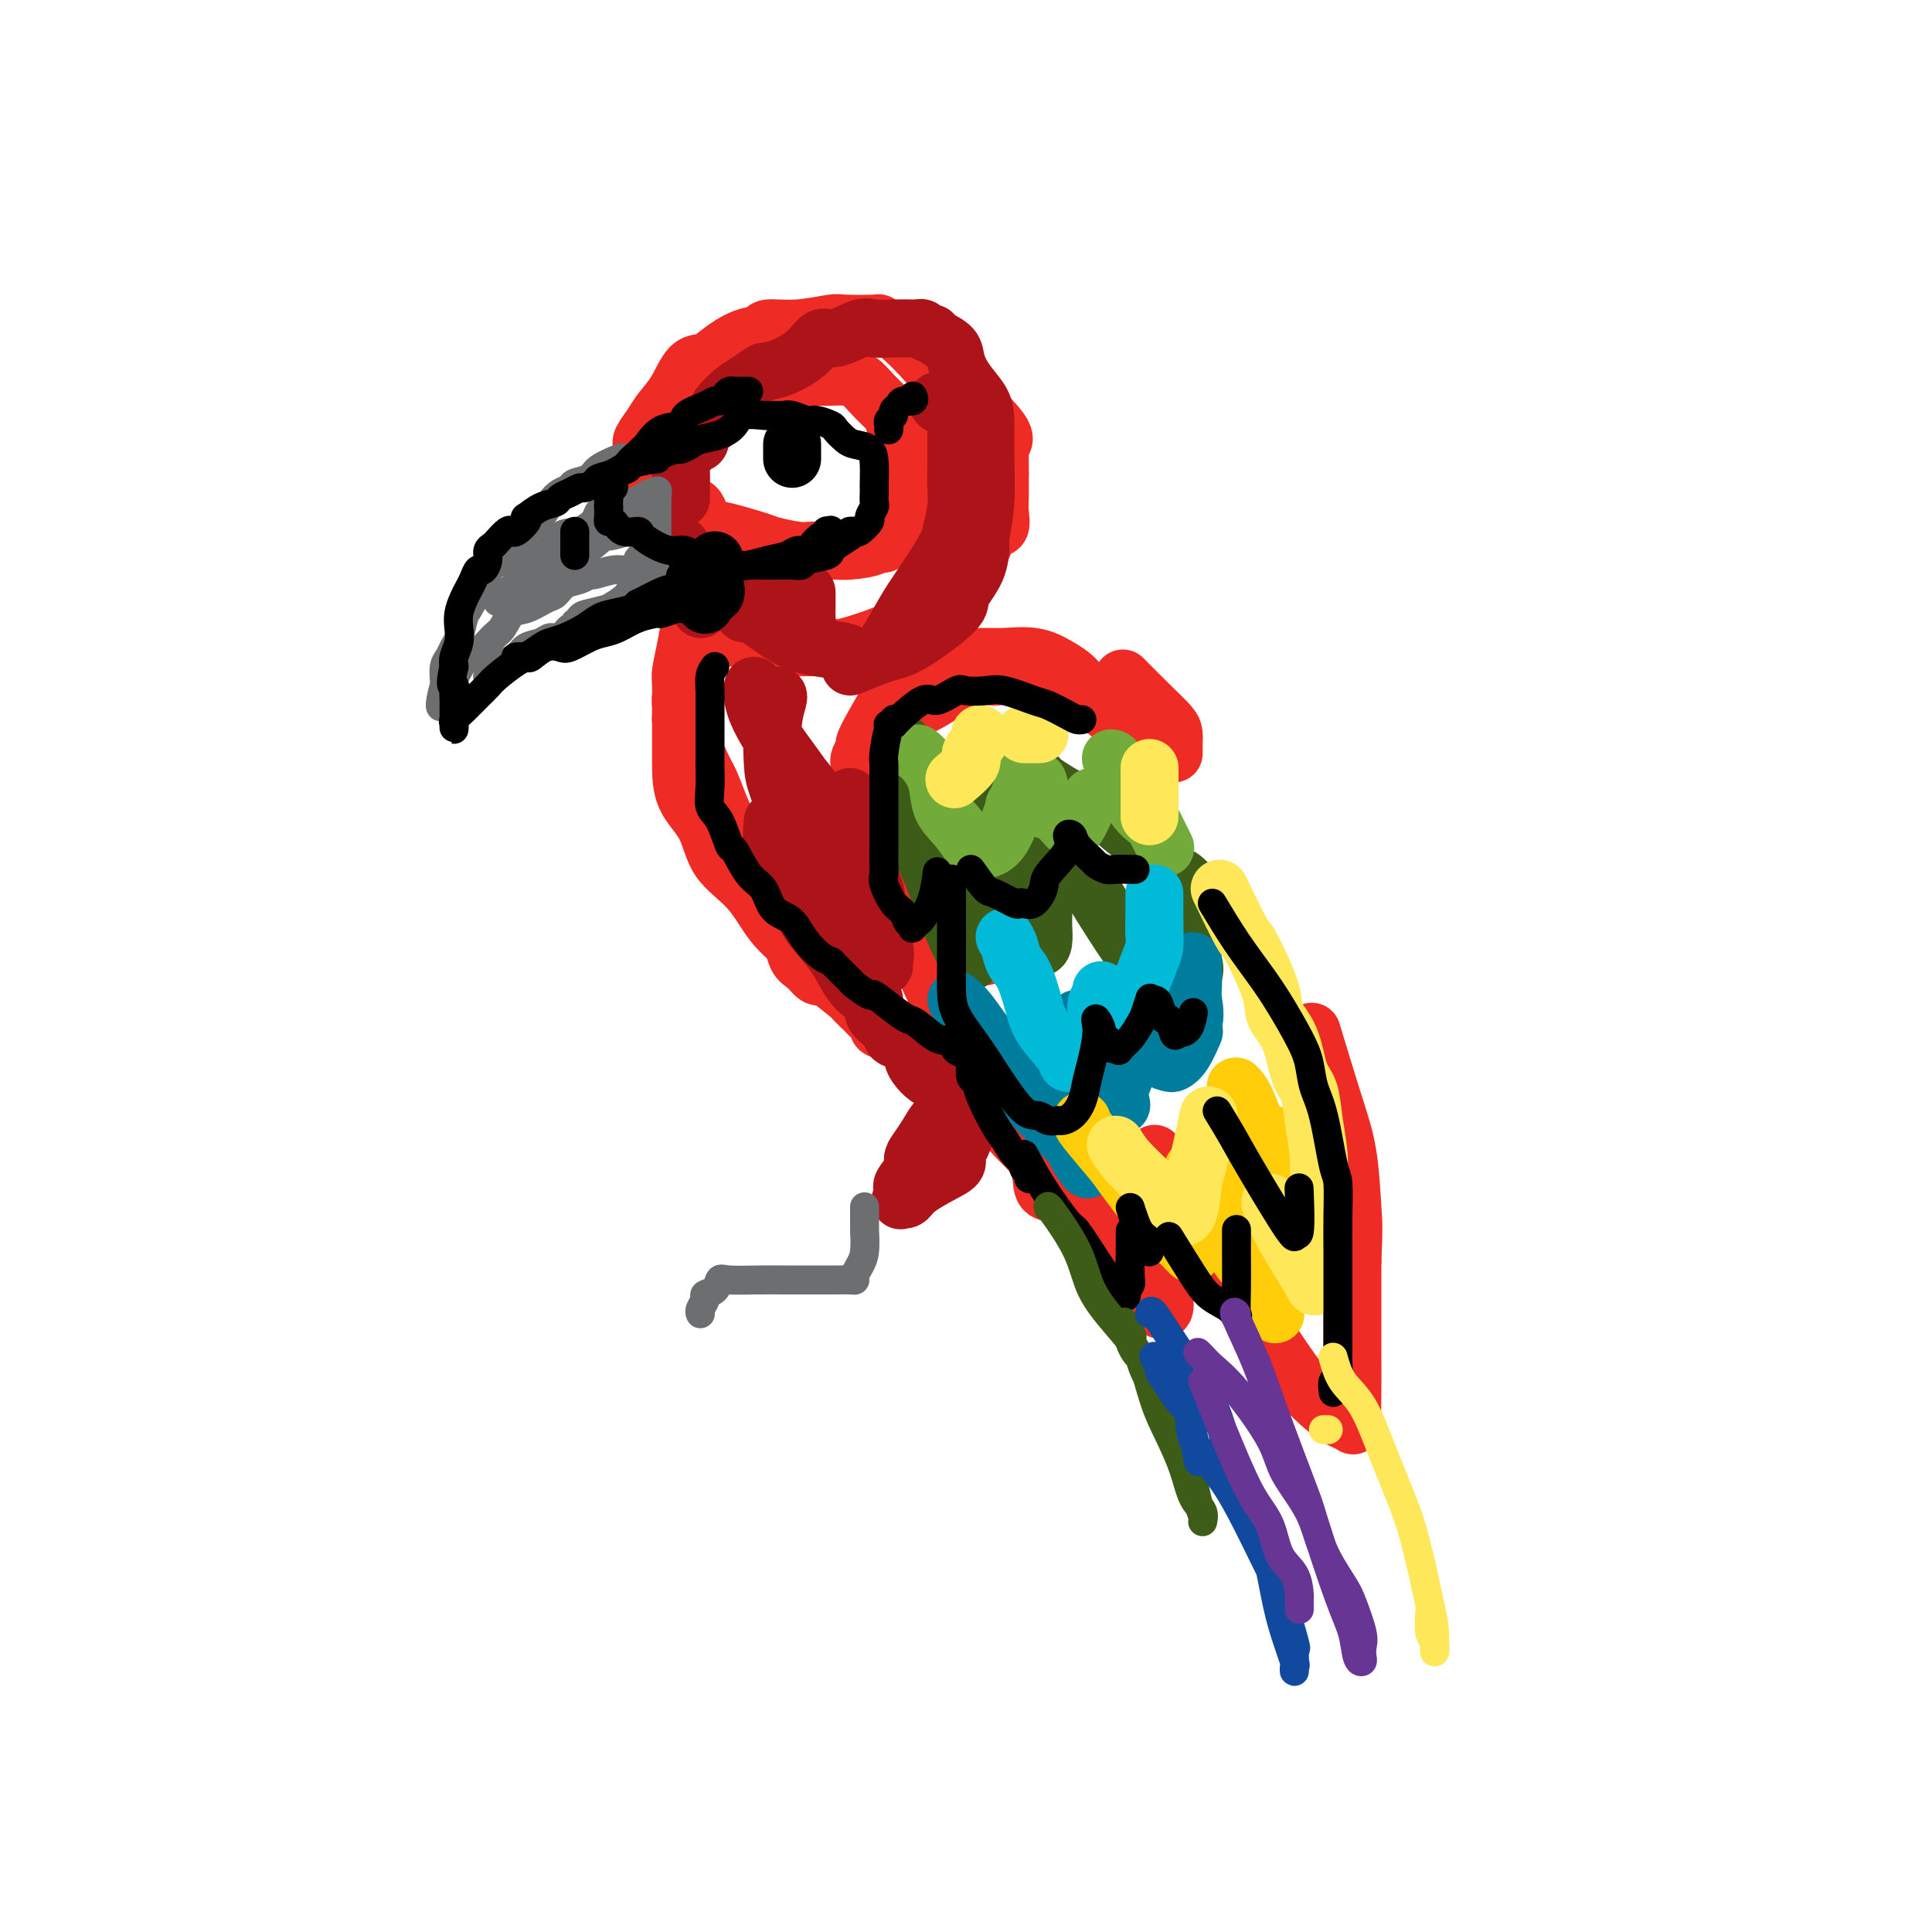 <svg viewBox='0 0 400 400' version='1.1' xmlns='http://www.w3.org/2000/svg' xmlns:xlink='http://www.w3.org/1999/xlink'><g fill='none' stroke='rgb(238,43,36)' stroke-width='12' stroke-linecap='round' stroke-linejoin='round'><path d='M133,92c0.050,0.041 0.099,0.081 0,0c-0.099,-0.081 -0.347,-0.285 0,-1c0.347,-0.715 1.290,-1.942 2,-3c0.710,-1.058 1.189,-1.949 2,-3c0.811,-1.051 1.955,-2.264 3,-4c1.045,-1.736 1.990,-3.995 3,-5c1.010,-1.005 2.084,-0.757 3,-1c0.916,-0.243 1.673,-0.978 3,-2c1.327,-1.022 3.224,-2.330 5,-3c1.776,-0.670 3.430,-0.701 4,-1c0.570,-0.299 0.056,-0.864 1,-1c0.944,-0.136 3.348,0.159 6,0c2.652,-0.159 5.553,-0.772 7,-1c1.447,-0.228 1.439,-0.071 3,0c1.561,0.071 4.691,0.057 6,0c1.309,-0.057 0.797,-0.157 1,0c0.203,0.157 1.122,0.571 2,1c0.878,0.429 1.715,0.875 3,2c1.285,1.125 3.016,2.931 4,4c0.984,1.069 1.220,1.401 2,2c0.780,0.599 2.104,1.465 5,4c2.896,2.535 7.364,6.739 9,9c1.636,2.261 0.438,2.580 0,3c-0.438,0.420 -0.117,0.941 0,1c0.117,0.059 0.031,-0.345 0,0c-0.031,0.345 -0.008,1.439 0,2c0.008,0.561 0.002,0.589 0,1c-0.002,0.411 -0.001,1.206 0,2'/><path d='M207,98c0.001,2.095 0.002,2.831 0,3c-0.002,0.169 -0.007,-0.231 0,0c0.007,0.231 0.025,1.092 0,2c-0.025,0.908 -0.094,1.863 0,3c0.094,1.137 0.352,2.456 0,3c-0.352,0.544 -1.313,0.313 -2,1c-0.687,0.687 -1.099,2.291 -2,4c-0.901,1.709 -2.290,3.521 -3,4c-0.710,0.479 -0.740,-0.376 -1,0c-0.260,0.376 -0.749,1.982 -1,3c-0.251,1.018 -0.263,1.448 -1,2c-0.737,0.552 -2.198,1.225 -3,2c-0.802,0.775 -0.943,1.650 -1,2c-0.057,0.350 -0.028,0.175 0,0'/><path d='M149,129c-0.309,0.190 -0.618,0.380 0,1c0.618,0.620 2.164,1.669 3,2c0.836,0.331 0.963,-0.055 2,0c1.037,0.055 2.982,0.550 4,1c1.018,0.450 1.107,0.856 2,1c0.893,0.144 2.589,0.027 4,0c1.411,-0.027 2.535,0.037 4,0c1.465,-0.037 3.269,-0.173 4,0c0.731,0.173 0.389,0.657 3,0c2.611,-0.657 8.175,-2.456 11,-4c2.825,-1.544 2.911,-2.834 4,-4c1.089,-1.166 3.182,-2.207 4,-3c0.818,-0.793 0.363,-1.337 1,-2c0.637,-0.663 2.367,-1.446 3,-2c0.633,-0.554 0.171,-0.880 0,-1c-0.171,-0.120 -0.049,-0.034 0,0c0.049,0.034 0.024,0.017 0,0'/><path d='M145,126c-0.332,0.310 -0.663,0.620 -1,1c-0.337,0.380 -0.679,0.830 -1,2c-0.321,1.170 -0.622,3.059 -1,5c-0.378,1.941 -0.833,3.934 -1,5c-0.167,1.066 -0.044,1.204 0,3c0.044,1.796 0.011,5.251 0,7c-0.011,1.749 -0.000,1.793 0,3c0.000,1.207 -0.009,3.576 0,6c0.009,2.424 0.038,4.903 1,7c0.962,2.097 2.857,3.812 4,6c1.143,2.188 1.535,4.850 3,7c1.465,2.150 4.002,3.789 6,6c1.998,2.211 3.458,4.995 5,7c1.542,2.005 3.166,3.230 5,5c1.834,1.770 3.877,4.086 6,6c2.123,1.914 4.327,3.428 6,5c1.673,1.572 2.817,3.202 4,4c1.183,0.798 2.407,0.765 3,1c0.593,0.235 0.556,0.738 0,1c-0.556,0.262 -1.632,0.283 -2,0c-0.368,-0.283 -0.029,-0.869 -1,-2c-0.971,-1.131 -3.252,-2.807 -5,-5c-1.748,-2.193 -2.963,-4.903 -4,-6c-1.037,-1.097 -1.897,-0.583 -3,-2c-1.103,-1.417 -2.451,-4.766 -4,-7c-1.549,-2.234 -3.300,-3.353 -5,-5c-1.700,-1.647 -3.350,-3.824 -5,-6'/><path d='M155,180c-4.435,-5.419 -1.023,-2.967 -1,-4c0.023,-1.033 -3.341,-5.553 -5,-8c-1.659,-2.447 -1.611,-2.823 -2,-4c-0.389,-1.177 -1.215,-3.155 -2,-5c-0.785,-1.845 -1.531,-3.556 -2,-5c-0.469,-1.444 -0.662,-2.622 -1,-4c-0.338,-1.378 -0.821,-2.956 -1,-4c-0.179,-1.044 -0.052,-1.552 0,-1c0.052,0.552 0.030,2.166 0,3c-0.030,0.834 -0.069,0.889 0,1c0.069,0.111 0.247,0.277 1,2c0.753,1.723 2.083,5.002 3,7c0.917,1.998 1.422,2.717 2,4c0.578,1.283 1.230,3.132 2,5c0.770,1.868 1.659,3.754 3,6c1.341,2.246 3.136,4.852 4,7c0.864,2.148 0.798,3.837 2,6c1.202,2.163 3.671,4.800 5,7c1.329,2.200 1.519,3.962 2,5c0.481,1.038 1.253,1.350 2,2c0.747,0.650 1.470,1.636 2,2c0.530,0.364 0.866,0.104 1,0c0.134,-0.104 0.067,-0.052 0,0'/><path d='M178,159c0.032,-0.367 0.065,-0.733 0,-1c-0.065,-0.267 -0.227,-0.433 0,-1c0.227,-0.567 0.843,-1.534 1,-2c0.157,-0.466 -0.144,-0.432 0,-1c0.144,-0.568 0.732,-1.737 2,-4c1.268,-2.263 3.217,-5.619 4,-7c0.783,-1.381 0.400,-0.787 1,-1c0.600,-0.213 2.184,-1.234 3,-2c0.816,-0.766 0.866,-1.277 2,-2c1.134,-0.723 3.352,-1.659 5,-2c1.648,-0.341 2.726,-0.086 4,0c1.274,0.086 2.743,0.003 4,0c1.257,-0.003 2.303,0.076 4,0c1.697,-0.076 4.045,-0.305 6,0c1.955,0.305 3.516,1.143 5,2c1.484,0.857 2.891,1.732 4,3c1.109,1.268 1.919,2.930 3,4c1.081,1.070 2.434,1.548 4,3c1.566,1.452 3.346,3.879 4,5c0.654,1.121 0.184,0.936 0,1c-0.184,0.064 -0.081,0.375 0,0c0.081,-0.375 0.141,-1.438 0,-2c-0.141,-0.562 -0.481,-0.625 -1,-1c-0.519,-0.375 -1.217,-1.063 -2,-2c-0.783,-0.937 -1.652,-2.125 -3,-3c-1.348,-0.875 -3.174,-1.438 -5,-2'/><path d='M223,144c-2.544,-1.724 -3.403,-1.535 -5,-2c-1.597,-0.465 -3.931,-1.584 -6,-2c-2.069,-0.416 -3.873,-0.130 -5,0c-1.127,0.130 -1.578,0.104 -2,0c-0.422,-0.104 -0.815,-0.285 -2,0c-1.185,0.285 -3.161,1.035 -5,2c-1.839,0.965 -3.540,2.143 -5,3c-1.460,0.857 -2.678,1.391 -4,2c-1.322,0.609 -2.746,1.292 -4,2c-1.254,0.708 -2.336,1.443 -3,2c-0.664,0.557 -0.910,0.938 -1,1c-0.090,0.062 -0.024,-0.194 0,0c0.024,0.194 0.006,0.836 0,1c-0.006,0.164 -0.002,-0.152 0,0c0.002,0.152 0.000,0.772 0,1c-0.000,0.228 -0.000,0.065 0,0c0.000,-0.065 0.000,-0.033 0,0'/><path d='M181,154c0.000,0.102 0.001,0.205 0,1c-0.001,0.795 -0.002,2.283 0,3c0.002,0.717 0.007,0.664 0,1c-0.007,0.336 -0.027,1.061 0,2c0.027,0.939 0.100,2.091 0,3c-0.100,0.909 -0.374,1.576 0,3c0.374,1.424 1.394,3.606 2,5c0.606,1.394 0.796,2.002 2,4c1.204,1.998 3.422,5.387 5,8c1.578,2.613 2.518,4.452 4,6c1.482,1.548 3.508,2.807 5,4c1.492,1.193 2.452,2.320 3,3c0.548,0.680 0.686,0.914 1,1c0.314,0.086 0.804,0.025 1,0c0.196,-0.025 0.098,-0.012 0,0'/><path d='M190,193c0.191,1.948 0.382,3.897 1,6c0.618,2.103 1.661,4.361 3,7c1.339,2.639 2.972,5.660 4,8c1.028,2.340 1.450,4.000 3,7c1.550,3.000 4.227,7.339 6,10c1.773,2.661 2.643,3.643 4,5c1.357,1.357 3.203,3.088 4,5c0.797,1.912 0.546,4.004 1,5c0.454,0.996 1.613,0.897 2,1c0.387,0.103 0.001,0.409 0,0c-0.001,-0.409 0.384,-1.533 0,-3c-0.384,-1.467 -1.538,-3.276 -2,-4c-0.462,-0.724 -0.231,-0.362 0,0'/><path d='M207,222c0.312,0.597 0.624,1.194 1,2c0.376,0.806 0.817,1.820 2,4c1.183,2.180 3.107,5.527 5,9c1.893,3.473 3.756,7.074 6,10c2.244,2.926 4.868,5.179 7,8c2.132,2.821 3.773,6.211 6,9c2.227,2.789 5.042,4.976 6,6c0.958,1.024 0.060,0.885 0,1c-0.060,0.115 0.717,0.485 1,0c0.283,-0.485 0.073,-1.823 0,-3c-0.073,-1.177 -0.010,-2.193 0,-3c0.010,-0.807 -0.032,-1.406 0,-3c0.032,-1.594 0.140,-4.184 0,-7c-0.140,-2.816 -0.528,-5.859 -1,-9c-0.472,-3.141 -1.027,-6.379 -1,-7c0.027,-0.621 0.637,1.375 1,3c0.363,1.625 0.478,2.880 3,7c2.522,4.120 7.452,11.107 11,16c3.548,4.893 5.715,7.693 8,11c2.285,3.307 4.689,7.122 7,10c2.311,2.878 4.528,4.819 6,6c1.472,1.181 2.198,1.601 3,2c0.802,0.399 1.679,0.778 2,1c0.321,0.222 0.086,0.286 0,-1c-0.086,-1.286 -0.023,-3.923 0,-6c0.023,-2.077 0.007,-3.593 0,-8c-0.007,-4.407 -0.003,-11.703 0,-19'/><path d='M280,261c0.338,-7.052 0.185,-8.182 0,-11c-0.185,-2.818 -0.400,-7.322 -1,-11c-0.600,-3.678 -1.585,-6.529 -3,-11c-1.415,-4.471 -3.262,-10.563 -4,-13c-0.738,-2.437 -0.369,-1.218 0,0'/><path d='M243,156c0.002,-0.360 0.005,-0.719 0,-1c-0.005,-0.281 -0.016,-0.482 0,-1c0.016,-0.518 0.060,-1.351 0,-2c-0.060,-0.649 -0.222,-1.112 -1,-2c-0.778,-0.888 -2.171,-2.201 -4,-4c-1.829,-1.799 -4.094,-4.086 -5,-5c-0.906,-0.914 -0.453,-0.457 0,0'/><path d='M141,88c-0.446,-0.087 -0.893,-0.174 -1,0c-0.107,0.174 0.125,0.609 0,1c-0.125,0.391 -0.606,0.737 -1,1c-0.394,0.263 -0.701,0.444 -1,1c-0.299,0.556 -0.591,1.486 -1,2c-0.409,0.514 -0.937,0.613 -1,1c-0.063,0.387 0.337,1.063 0,2c-0.337,0.937 -1.411,2.136 -2,3c-0.589,0.864 -0.694,1.395 -1,2c-0.306,0.605 -0.814,1.286 -1,2c-0.186,0.714 -0.050,1.461 0,2c0.050,0.539 0.014,0.868 0,1c-0.014,0.132 -0.007,0.066 0,0'/><path d='M137,90c0.333,-0.332 0.666,-0.664 1,-1c0.334,-0.336 0.669,-0.678 1,-1c0.331,-0.322 0.657,-0.626 1,-1c0.343,-0.374 0.704,-0.817 1,-1c0.296,-0.183 0.526,-0.105 2,-1c1.474,-0.895 4.191,-2.762 6,-4c1.809,-1.238 2.711,-1.849 4,-2c1.289,-0.151 2.964,0.156 4,0c1.036,-0.156 1.434,-0.774 2,-1c0.566,-0.226 1.299,-0.060 2,0c0.701,0.060 1.370,0.016 2,0c0.630,-0.016 1.222,-0.002 2,0c0.778,0.002 1.743,-0.006 3,0c1.257,0.006 2.808,0.027 4,0c1.192,-0.027 2.027,-0.102 3,0c0.973,0.102 2.085,0.381 3,1c0.915,0.619 1.632,1.580 3,3c1.368,1.420 3.386,3.301 4,4c0.614,0.699 -0.175,0.216 0,1c0.175,0.784 1.315,2.837 2,4c0.685,1.163 0.916,1.438 1,2c0.084,0.562 0.022,1.410 0,2c-0.022,0.590 -0.005,0.920 0,2c0.005,1.080 -0.002,2.909 0,4c0.002,1.091 0.012,1.445 0,2c-0.012,0.555 -0.045,1.311 0,2c0.045,0.689 0.167,1.312 0,2c-0.167,0.688 -0.622,1.442 -1,2c-0.378,0.558 -0.679,0.919 -1,1c-0.321,0.081 -0.663,-0.120 -1,0c-0.337,0.120 -0.668,0.560 -1,1'/><path d='M184,111c-1.081,2.657 -1.783,1.301 -2,1c-0.217,-0.301 0.052,0.455 -1,1c-1.052,0.545 -3.423,0.879 -5,1c-1.577,0.121 -2.359,0.029 -3,0c-0.641,-0.029 -1.139,0.005 -2,0c-0.861,-0.005 -2.083,-0.047 -3,0c-0.917,0.047 -1.527,0.184 -3,0c-1.473,-0.184 -3.809,-0.690 -5,-1c-1.191,-0.310 -1.236,-0.426 -3,-1c-1.764,-0.574 -5.247,-1.607 -7,-2c-1.753,-0.393 -1.775,-0.145 -2,0c-0.225,0.145 -0.651,0.189 -1,0c-0.349,-0.189 -0.619,-0.611 -1,-1c-0.381,-0.389 -0.873,-0.745 -1,-1c-0.127,-0.255 0.110,-0.409 0,-1c-0.110,-0.591 -0.568,-1.621 -1,-2c-0.432,-0.379 -0.838,-0.108 -1,0c-0.162,0.108 -0.081,0.054 0,0'/><path d='M141,103c0.119,0.300 0.238,0.599 0,1c-0.238,0.401 -0.835,0.903 -1,1c-0.165,0.097 0.100,-0.211 0,0c-0.100,0.211 -0.565,0.941 -1,2c-0.435,1.059 -0.838,2.445 -1,3c-0.162,0.555 -0.081,0.277 0,0'/></g>
<g fill='none' stroke='rgb(173,20,25)' stroke-width='12' stroke-linecap='round' stroke-linejoin='round'><path d='M154,127c0.725,0.024 1.450,0.049 3,1c1.550,0.951 3.925,2.829 6,4c2.075,1.171 3.852,1.634 6,2c2.148,0.366 4.669,0.635 6,1c1.331,0.365 1.472,0.826 2,1c0.528,0.174 1.443,0.060 2,0c0.557,-0.060 0.756,-0.065 1,0c0.244,0.065 0.533,0.199 1,0c0.467,-0.199 1.113,-0.732 2,-2c0.887,-1.268 2.016,-3.271 3,-5c0.984,-1.729 1.823,-3.183 3,-5c1.177,-1.817 2.694,-3.996 4,-6c1.306,-2.004 2.403,-3.832 3,-5c0.597,-1.168 0.696,-1.677 1,-3c0.304,-1.323 0.813,-3.461 1,-5c0.187,-1.539 0.050,-2.479 0,-4c-0.050,-1.521 -0.014,-3.624 0,-5c0.014,-1.376 0.007,-2.025 0,-3c-0.007,-0.975 -0.012,-2.274 0,-3c0.012,-0.726 0.042,-0.878 0,-1c-0.042,-0.122 -0.155,-0.215 0,-1c0.155,-0.785 0.578,-2.262 0,-3c-0.578,-0.738 -2.156,-0.737 -3,-1c-0.844,-0.263 -0.956,-0.789 -1,-1c-0.044,-0.211 -0.022,-0.105 0,0'/><path d='M161,144c0.111,0.073 0.221,0.146 0,1c-0.221,0.854 -0.774,2.489 -1,5c-0.226,2.511 -0.125,5.900 0,8c0.125,2.100 0.275,2.913 1,5c0.725,2.087 2.025,5.448 3,8c0.975,2.552 1.624,4.296 3,7c1.376,2.704 3.478,6.369 5,9c1.522,2.631 2.463,4.229 4,6c1.537,1.771 3.671,3.714 5,5c1.329,1.286 1.853,1.915 2,2c0.147,0.085 -0.085,-0.375 0,-1c0.085,-0.625 0.485,-1.416 0,-3c-0.485,-1.584 -1.856,-3.959 -2,-6c-0.144,-2.041 0.938,-3.746 0,-6c-0.938,-2.254 -3.897,-5.058 -6,-8c-2.103,-2.942 -3.352,-6.024 -5,-9c-1.648,-2.976 -3.697,-5.848 -6,-9c-2.303,-3.152 -4.861,-6.586 -6,-9c-1.139,-2.414 -0.858,-3.810 -1,-5c-0.142,-1.190 -0.706,-2.176 -1,-2c-0.294,0.176 -0.316,1.514 0,3c0.316,1.486 0.971,3.120 2,5c1.029,1.880 2.431,4.006 4,6c1.569,1.994 3.305,3.855 5,6c1.695,2.145 3.347,4.572 5,7'/><path d='M172,169c2.652,4.202 1.782,2.208 2,2c0.218,-0.208 1.522,1.370 2,2c0.478,0.630 0.128,0.313 0,-1c-0.128,-1.313 -0.034,-3.623 0,-5c0.034,-1.377 0.010,-1.822 0,-2c-0.010,-0.178 -0.005,-0.089 0,0'/><path d='M176,138c1.837,-0.748 3.674,-1.495 5,-2c1.326,-0.505 2.142,-0.766 3,-1c0.858,-0.234 1.757,-0.441 3,-1c1.243,-0.559 2.831,-1.471 5,-3c2.169,-1.529 4.920,-3.677 6,-5c1.080,-1.323 0.489,-1.823 1,-3c0.511,-1.177 2.123,-3.033 3,-5c0.877,-1.967 1.020,-4.045 1,-5c-0.020,-0.955 -0.203,-0.786 0,-2c0.203,-1.214 0.791,-3.811 1,-7c0.209,-3.189 0.038,-6.968 0,-10c-0.038,-3.032 0.055,-5.316 0,-7c-0.055,-1.684 -0.260,-2.769 -1,-4c-0.740,-1.231 -2.015,-2.607 -3,-4c-0.985,-1.393 -1.678,-2.803 -2,-4c-0.322,-1.197 -0.271,-2.181 -1,-3c-0.729,-0.819 -2.237,-1.473 -3,-2c-0.763,-0.527 -0.779,-0.926 -1,-1c-0.221,-0.074 -0.645,0.176 -1,0c-0.355,-0.176 -0.640,-0.779 -1,-1c-0.360,-0.221 -0.793,-0.061 -1,0c-0.207,0.061 -0.187,0.025 -1,0c-0.813,-0.025 -2.458,-0.037 -4,0c-1.542,0.037 -2.981,0.124 -4,0c-1.019,-0.124 -1.620,-0.457 -3,0c-1.380,0.457 -3.541,1.705 -5,2c-1.459,0.295 -2.216,-0.364 -3,0c-0.784,0.364 -1.596,1.752 -3,3c-1.404,1.248 -3.401,2.357 -5,3c-1.599,0.643 -2.799,0.822 -4,1'/><path d='M158,77c-2.404,1.463 -2.415,1.619 -3,2c-0.585,0.381 -1.744,0.985 -3,2c-1.256,1.015 -2.609,2.440 -3,3c-0.391,0.560 0.180,0.253 0,1c-0.180,0.747 -1.113,2.546 -2,3c-0.887,0.454 -1.730,-0.436 -2,0c-0.270,0.436 0.033,2.200 0,3c-0.033,0.800 -0.401,0.638 -1,1c-0.599,0.362 -1.428,1.247 -2,2c-0.572,0.753 -0.885,1.372 -1,2c-0.115,0.628 -0.031,1.265 0,2c0.031,0.735 0.008,1.568 0,2c-0.008,0.432 -0.002,0.462 0,1c0.002,0.538 0.001,1.582 0,2c-0.001,0.418 -0.000,0.209 0,0'/><path d='M141,113c0.276,1.574 0.552,3.147 1,4c0.448,0.853 1.068,0.985 2,1c0.932,0.015 2.177,-0.087 3,0c0.823,0.087 1.226,0.363 2,1c0.774,0.637 1.921,1.635 3,2c1.079,0.365 2.090,0.098 3,0c0.910,-0.098 1.719,-0.026 2,0c0.281,0.026 0.034,0.007 0,0c-0.034,-0.007 0.145,-0.002 1,0c0.855,0.002 2.387,0.001 3,0c0.613,-0.001 0.306,-0.000 0,0'/><path d='M167,123c0.000,-0.346 0.000,-0.691 0,0c0.000,0.691 0.000,2.420 0,3c0.000,0.580 0.000,0.011 0,0c0.000,-0.011 0.000,0.535 0,1c0.000,0.465 -0.000,0.847 0,1c0.000,0.153 0.000,0.076 0,0'/></g>
<g fill='none' stroke='rgb(61,92,24)' stroke-width='12' stroke-linecap='round' stroke-linejoin='round'><path d='M187,154c-0.086,1.344 -0.172,2.688 0,4c0.172,1.312 0.601,2.592 1,4c0.399,1.408 0.769,2.945 1,5c0.231,2.055 0.324,4.630 1,7c0.676,2.370 1.936,4.537 3,7c1.064,2.463 1.931,5.223 3,8c1.069,2.777 2.339,5.573 3,7c0.661,1.427 0.713,1.487 1,2c0.287,0.513 0.809,1.480 1,1c0.191,-0.480 0.051,-2.406 0,-4c-0.051,-1.594 -0.014,-2.855 0,-4c0.014,-1.145 0.004,-2.173 0,-4c-0.004,-1.827 -0.001,-4.453 0,-7c0.001,-2.547 0.000,-5.013 0,-6c-0.000,-0.987 -0.000,-0.493 0,0'/><path d='M203,179c1.428,1.251 2.856,2.502 4,4c1.144,1.498 2.005,3.243 3,5c0.995,1.757 2.123,3.527 3,5c0.877,1.473 1.503,2.651 2,3c0.497,0.349 0.865,-0.129 1,-1c0.135,-0.871 0.036,-2.134 0,-3c-0.036,-0.866 -0.010,-1.333 0,-3c0.010,-1.667 0.003,-4.532 0,-7c-0.003,-2.468 -0.002,-4.538 0,-7c0.002,-2.462 0.004,-5.317 0,-7c-0.004,-1.683 -0.015,-2.194 0,-2c0.015,0.194 0.056,1.094 0,1c-0.056,-0.094 -0.211,-1.181 0,0c0.211,1.181 0.786,4.631 2,7c1.214,2.369 3.065,3.658 5,6c1.935,2.342 3.954,5.737 6,9c2.046,3.263 4.118,6.394 6,9c1.882,2.606 3.573,4.685 5,6c1.427,1.315 2.589,1.864 3,2c0.411,0.136 0.072,-0.140 0,0c-0.072,0.140 0.125,0.697 1,0c0.875,-0.697 2.428,-2.649 3,-4c0.572,-1.351 0.163,-2.100 0,-3c-0.163,-0.900 -0.082,-1.950 0,-3'/><path d='M247,196c0.619,-2.115 0.167,-2.404 0,-3c-0.167,-0.596 -0.050,-1.501 0,-2c0.050,-0.499 0.034,-0.593 0,-1c-0.034,-0.407 -0.085,-1.129 0,-2c0.085,-0.871 0.307,-1.892 0,-3c-0.307,-1.108 -1.144,-2.305 -2,-3c-0.856,-0.695 -1.730,-0.890 -3,-2c-1.270,-1.110 -2.937,-3.135 -5,-5c-2.063,-1.865 -4.521,-3.568 -6,-5c-1.479,-1.432 -1.978,-2.591 -3,-3c-1.022,-0.409 -2.568,-0.067 -5,-1c-2.432,-0.933 -5.751,-3.140 -7,-4c-1.249,-0.860 -0.430,-0.374 -1,-1c-0.570,-0.626 -2.531,-2.364 -4,-3c-1.469,-0.636 -2.445,-0.171 -3,0c-0.555,0.171 -0.688,0.046 -1,0c-0.312,-0.046 -0.803,-0.013 -1,0c-0.197,0.013 -0.098,0.007 0,0'/><path d='M203,159c-0.015,0.754 -0.029,1.507 0,2c0.029,0.493 0.103,0.724 0,1c-0.103,0.276 -0.381,0.596 0,1c0.381,0.404 1.423,0.893 2,1c0.577,0.107 0.691,-0.167 1,0c0.309,0.167 0.814,0.776 1,1c0.186,0.224 0.053,0.064 0,0c-0.053,-0.064 -0.027,-0.032 0,0'/></g>
<g fill='none' stroke='rgb(0,124,156)' stroke-width='12' stroke-linecap='round' stroke-linejoin='round'><path d='M198,207c0.690,0.651 1.379,1.301 2,2c0.621,0.699 1.173,1.445 3,4c1.827,2.555 4.928,6.917 7,10c2.072,3.083 3.116,4.886 5,7c1.884,2.114 4.610,4.539 6,6c1.390,1.461 1.444,1.959 2,3c0.556,1.041 1.613,2.626 2,3c0.387,0.374 0.103,-0.464 0,-1c-0.103,-0.536 -0.026,-0.769 0,-2c0.026,-1.231 -0.001,-3.458 0,-5c0.001,-1.542 0.028,-2.399 0,-4c-0.028,-1.601 -0.113,-3.945 0,-6c0.113,-2.055 0.422,-3.820 0,-6c-0.422,-2.180 -1.576,-4.774 -2,-6c-0.424,-1.226 -0.117,-1.083 0,-1c0.117,0.083 0.044,0.108 0,1c-0.044,0.892 -0.058,2.652 0,3c0.058,0.348 0.187,-0.716 0,0c-0.187,0.716 -0.691,3.211 0,5c0.691,1.789 2.577,2.871 4,4c1.423,1.129 2.383,2.304 3,3c0.617,0.696 0.891,0.913 1,1c0.109,0.087 0.055,0.043 0,0'/><path d='M231,228c1.480,1.392 1.181,0.873 1,0c-0.181,-0.873 -0.244,-2.100 0,-3c0.244,-0.900 0.797,-1.473 1,-3c0.203,-1.527 0.058,-4.008 0,-5c-0.058,-0.992 -0.029,-0.496 0,0'/><path d='M237,215c0.252,0.111 0.504,0.222 1,1c0.496,0.778 1.237,2.222 2,3c0.763,0.778 1.550,0.891 2,1c0.450,0.109 0.564,0.215 1,0c0.436,-0.215 1.194,-0.750 2,-2c0.806,-1.250 1.659,-3.214 2,-4c0.341,-0.786 0.171,-0.393 0,0'/><path d='M247,199c0.002,0.777 0.003,1.554 0,2c-0.003,0.446 -0.012,0.561 0,1c0.012,0.439 0.045,1.200 0,2c-0.045,0.800 -0.167,1.637 0,3c0.167,1.363 0.622,3.252 0,5c-0.622,1.748 -2.321,3.357 -3,4c-0.679,0.643 -0.340,0.322 0,0'/></g>
<g fill='none' stroke='rgb(115,171,58)' stroke-width='12' stroke-linecap='round' stroke-linejoin='round'><path d='M190,156c0.631,0.520 1.262,1.039 2,2c0.738,0.961 1.584,2.363 2,4c0.416,1.637 0.403,3.511 1,5c0.597,1.489 1.803,2.595 3,4c1.197,1.405 2.385,3.108 3,4c0.615,0.892 0.656,0.972 1,1c0.344,0.028 0.990,0.006 1,0c0.010,-0.006 -0.617,0.006 0,0c0.617,-0.006 2.476,-0.029 4,-2c1.524,-1.971 2.713,-5.889 3,-7c0.287,-1.111 -0.326,0.587 0,0c0.326,-0.587 1.593,-3.458 2,-5c0.407,-1.542 -0.046,-1.754 0,-2c0.046,-0.246 0.593,-0.527 1,0c0.407,0.527 0.676,1.860 1,2c0.324,0.140 0.704,-0.915 1,0c0.296,0.915 0.509,3.801 1,5c0.491,1.199 1.259,0.713 2,1c0.741,0.287 1.454,1.348 2,2c0.546,0.652 0.923,0.894 1,1c0.077,0.106 -0.147,0.077 0,0c0.147,-0.077 0.667,-0.203 1,0c0.333,0.203 0.481,0.735 1,0c0.519,-0.735 1.409,-2.736 2,-4c0.591,-1.264 0.883,-1.790 1,-2c0.117,-0.210 0.058,-0.105 0,0'/><path d='M230,157c0.368,0.013 0.736,0.025 1,1c0.264,0.975 0.422,2.912 1,4c0.578,1.088 1.574,1.325 2,2c0.426,0.675 0.283,1.786 1,3c0.717,1.214 2.295,2.532 3,3c0.705,0.468 0.536,0.088 1,1c0.464,0.912 1.561,3.118 2,4c0.439,0.882 0.219,0.441 0,0'/></g>
<g fill='none' stroke='rgb(0,186,216)' stroke-width='12' stroke-linecap='round' stroke-linejoin='round'><path d='M208,194c0.356,0.556 0.712,1.112 1,2c0.288,0.888 0.508,2.107 1,3c0.492,0.893 1.255,1.458 2,3c0.745,1.542 1.471,4.059 2,6c0.529,1.941 0.862,3.304 2,5c1.138,1.696 3.081,3.723 4,5c0.919,1.277 0.814,1.802 1,2c0.186,0.198 0.662,0.068 1,0c0.338,-0.068 0.539,-0.074 1,-1c0.461,-0.926 1.181,-2.774 2,-4c0.819,-1.226 1.736,-1.831 2,-3c0.264,-1.169 -0.125,-2.901 0,-4c0.125,-1.099 0.764,-1.565 1,-2c0.236,-0.435 0.067,-0.839 0,-1c-0.067,-0.161 -0.034,-0.081 0,0'/><path d='M230,207c0.501,-0.167 1.002,-0.334 1,0c-0.002,0.334 -0.508,1.170 0,1c0.508,-0.170 2.031,-1.347 3,-2c0.969,-0.653 1.384,-0.781 2,-2c0.616,-1.219 1.433,-3.528 2,-5c0.567,-1.472 0.884,-2.106 1,-3c0.116,-0.894 0.031,-2.048 0,-3c-0.031,-0.952 -0.009,-1.700 0,-2c0.009,-0.300 0.004,-0.150 0,0'/><path d='M239,185c0.000,0.271 0.000,0.542 0,1c0.000,0.458 0.000,1.102 0,2c0.000,0.898 0.000,2.049 0,3c0.000,0.951 0.000,1.700 0,2c0.000,0.300 0.000,0.150 0,0'/></g>
<g fill='none' stroke='rgb(255,205,10)' stroke-width='12' stroke-linecap='round' stroke-linejoin='round'><path d='M224,232c-0.102,0.222 -0.204,0.443 1,2c1.204,1.557 3.712,4.448 5,6c1.288,1.552 1.354,1.765 3,4c1.646,2.235 4.872,6.493 7,9c2.128,2.507 3.159,3.263 4,4c0.841,0.737 1.493,1.454 2,2c0.507,0.546 0.868,0.920 1,0c0.132,-0.920 0.035,-3.133 0,-4c-0.035,-0.867 -0.010,-0.387 0,-1c0.010,-0.613 0.003,-2.318 0,-3c-0.003,-0.682 -0.001,-0.341 0,0'/><path d='M247,242c-0.515,1.286 -1.029,2.573 0,4c1.029,1.427 3.603,2.996 5,5c1.397,2.004 1.618,4.444 3,7c1.382,2.556 3.925,5.229 5,7c1.075,1.771 0.680,2.642 1,3c0.320,0.358 1.354,0.204 2,1c0.646,0.796 0.905,2.544 1,3c0.095,0.456 0.028,-0.379 0,-1c-0.028,-0.621 -0.016,-1.026 0,-2c0.016,-0.974 0.037,-2.515 0,-5c-0.037,-2.485 -0.133,-5.913 0,-9c0.133,-3.087 0.495,-5.831 0,-9c-0.495,-3.169 -1.845,-6.762 -3,-10c-1.155,-3.238 -2.113,-6.121 -3,-8c-0.887,-1.879 -1.701,-2.753 -2,-3c-0.299,-0.247 -0.081,0.132 0,1c0.081,0.868 0.024,2.225 0,4c-0.024,1.775 -0.017,3.968 0,6c0.017,2.032 0.043,3.904 1,6c0.957,2.096 2.844,4.418 4,6c1.156,1.582 1.580,2.426 2,3c0.420,0.574 0.834,0.878 1,1c0.166,0.122 0.083,0.061 0,0'/><path d='M264,235c-0.417,0.000 -0.833,0.000 -1,0c-0.167,0.000 -0.083,0.000 0,0'/></g>
<g fill='none' stroke='rgb(254,232,89)' stroke-width='12' stroke-linecap='round' stroke-linejoin='round'><path d='M231,237c0.675,1.125 1.350,2.251 3,4c1.650,1.749 4.274,4.122 6,6c1.726,1.878 2.555,3.261 3,4c0.445,0.739 0.505,0.834 1,1c0.495,0.166 1.426,0.404 2,-1c0.574,-1.404 0.793,-4.448 1,-6c0.207,-1.552 0.402,-1.610 1,-4c0.598,-2.390 1.599,-7.111 2,-9c0.401,-1.889 0.200,-0.944 0,0'/><path d='M263,249c0.486,1.472 0.971,2.944 2,5c1.029,2.056 2.601,4.696 4,7c1.399,2.304 2.623,4.271 3,5c0.377,0.729 -0.094,0.221 0,-1c0.094,-1.221 0.754,-3.153 1,-5c0.246,-1.847 0.078,-3.607 0,-6c-0.078,-2.393 -0.066,-5.417 0,-8c0.066,-2.583 0.185,-4.724 0,-7c-0.185,-2.276 -0.674,-4.685 -1,-7c-0.326,-2.315 -0.490,-4.536 -1,-6c-0.510,-1.464 -1.366,-2.173 -2,-4c-0.634,-1.827 -1.045,-4.773 -2,-7c-0.955,-2.227 -2.453,-3.737 -3,-5c-0.547,-1.263 -0.144,-2.280 -1,-5c-0.856,-2.720 -2.972,-7.141 -4,-9c-1.028,-1.859 -0.969,-1.154 -2,-3c-1.031,-1.846 -3.152,-6.242 -4,-8c-0.848,-1.758 -0.424,-0.879 0,0'/><path d='M238,169c0.000,-0.311 0.000,-0.621 0,-1c0.000,-0.379 0.000,-0.825 0,-1c0.000,-0.175 0.000,-0.077 0,0c0.000,0.077 -0.000,0.133 0,0c0.000,-0.133 0.000,-0.456 0,-1c-0.000,-0.544 -0.000,-1.309 0,-2c0.000,-0.691 0.000,-1.309 0,-2c0.000,-0.691 0.000,-1.455 0,-2c-0.000,-0.545 -0.000,-0.870 0,-1c0.000,-0.130 0.000,-0.065 0,0'/><path d='M215,152c0.196,0.000 0.393,0.000 0,0c-0.393,0.000 -1.375,0.000 -2,0c-0.625,0.000 -0.893,0.000 -1,0c-0.107,0.000 -0.054,0.000 0,0'/><path d='M203,152c-0.067,-0.032 -0.134,-0.064 0,0c0.134,0.064 0.470,0.224 0,1c-0.470,0.776 -1.744,2.167 -2,3c-0.256,0.833 0.508,1.109 0,2c-0.508,0.891 -2.288,2.397 -3,3c-0.712,0.603 -0.356,0.301 0,0'/></g>
<g fill='none' stroke='rgb(173,20,25)' stroke-width='12' stroke-linecap='round' stroke-linejoin='round'><path d='M160,170c-0.181,1.898 -0.361,3.796 0,5c0.361,1.204 1.264,1.713 2,3c0.736,1.287 1.306,3.350 2,5c0.694,1.650 1.512,2.885 2,4c0.488,1.115 0.648,2.110 1,3c0.352,0.890 0.898,1.676 2,3c1.102,1.324 2.762,3.187 4,5c1.238,1.813 2.056,3.577 3,5c0.944,1.423 2.016,2.504 3,3c0.984,0.496 1.882,0.407 2,1c0.118,0.593 -0.543,1.867 0,3c0.543,1.133 2.292,2.124 3,3c0.708,0.876 0.376,1.638 1,2c0.624,0.362 2.203,0.324 3,1c0.797,0.676 0.811,2.065 1,3c0.189,0.935 0.552,1.416 1,2c0.448,0.584 0.982,1.271 2,2c1.018,0.729 2.521,1.500 3,2c0.479,0.500 -0.066,0.729 0,1c0.066,0.271 0.744,0.586 1,1c0.256,0.414 0.091,0.929 0,1c-0.091,0.071 -0.108,-0.301 0,0c0.108,0.301 0.340,1.274 0,2c-0.340,0.726 -1.252,1.204 -2,2c-0.748,0.796 -1.332,1.908 -2,3c-0.668,1.092 -1.419,2.162 -2,3c-0.581,0.838 -0.993,1.443 -1,2c-0.007,0.557 0.390,1.067 0,2c-0.390,0.933 -1.566,2.290 -2,3c-0.434,0.710 -0.124,0.774 0,1c0.124,0.226 0.062,0.613 0,1'/><path d='M187,247c-1.225,3.348 -0.288,0.719 0,0c0.288,-0.719 -0.073,0.471 0,1c0.073,0.529 0.579,0.398 1,0c0.421,-0.398 0.757,-1.064 2,-2c1.243,-0.936 3.395,-2.142 5,-3c1.605,-0.858 2.665,-1.367 3,-2c0.335,-0.633 -0.054,-1.389 0,-2c0.054,-0.611 0.550,-1.078 1,-2c0.450,-0.922 0.852,-2.299 1,-3c0.148,-0.701 0.040,-0.727 0,-1c-0.040,-0.273 -0.011,-0.792 0,-1c0.011,-0.208 0.006,-0.104 0,0'/><path d='M200,222c0.000,0.508 0.000,1.015 0,1c0.000,-0.015 0.000,-0.554 0,0c0.000,0.554 0.000,2.200 0,3c0.000,0.800 0.000,0.754 0,1c0.000,0.246 0.000,0.785 0,1c0.000,0.215 0.000,0.108 0,0'/><path d='M145,126c0.000,0.000 0.100,0.100 0.1,0.1'/></g>
<g fill='none' stroke='rgb(109,110,112)' stroke-width='6' stroke-linecap='round' stroke-linejoin='round'><path d='M131,96c-0.843,-0.377 -1.687,-0.753 -2,-1c-0.313,-0.247 -0.096,-0.364 -1,0c-0.904,0.364 -2.927,1.210 -4,2c-1.073,0.790 -1.194,1.523 -2,2c-0.806,0.477 -2.298,0.697 -3,1c-0.702,0.303 -0.615,0.690 -1,1c-0.385,0.310 -1.243,0.544 -2,1c-0.757,0.456 -1.411,1.133 -2,2c-0.589,0.867 -1.111,1.923 -2,3c-0.889,1.077 -2.145,2.174 -3,3c-0.855,0.826 -1.310,1.380 -2,2c-0.690,0.620 -1.616,1.306 -2,2c-0.384,0.694 -0.225,1.398 -1,2c-0.775,0.602 -2.484,1.104 -3,2c-0.516,0.896 0.160,2.187 0,3c-0.160,0.813 -1.156,1.148 -2,2c-0.844,0.852 -1.535,2.220 -2,3c-0.465,0.780 -0.703,0.970 -1,2c-0.297,1.030 -0.654,2.899 -1,4c-0.346,1.101 -0.681,1.435 -1,2c-0.319,0.565 -0.621,1.361 -1,2c-0.379,0.639 -0.834,1.123 -1,2c-0.166,0.877 -0.045,2.148 0,3c0.045,0.852 0.012,1.283 0,2c-0.012,0.717 -0.003,1.718 0,2c0.003,0.282 0.001,-0.155 0,0c-0.001,0.155 -0.000,0.901 0,1c0.000,0.099 0.000,-0.451 0,-1'/><path d='M92,145c-1.491,3.576 -0.719,-0.985 0,-3c0.719,-2.015 1.386,-1.483 2,-2c0.614,-0.517 1.175,-2.083 2,-3c0.825,-0.917 1.913,-1.186 3,-2c1.087,-0.814 2.171,-2.173 3,-3c0.829,-0.827 1.401,-1.124 2,-2c0.599,-0.876 1.223,-2.333 2,-3c0.777,-0.667 1.706,-0.546 3,-1c1.294,-0.454 2.953,-1.485 4,-2c1.047,-0.515 1.482,-0.515 2,-1c0.518,-0.485 1.118,-1.454 2,-2c0.882,-0.546 2.046,-0.667 3,-1c0.954,-0.333 1.699,-0.877 2,-1c0.301,-0.123 0.157,0.174 1,0c0.843,-0.174 2.674,-0.821 4,-1c1.326,-0.179 2.148,0.110 3,0c0.852,-0.110 1.734,-0.617 2,-1c0.266,-0.383 -0.083,-0.640 0,-1c0.083,-0.360 0.596,-0.821 1,-1c0.404,-0.179 0.697,-0.075 1,0c0.303,0.075 0.617,0.120 1,0c0.383,-0.120 0.835,-0.407 1,-1c0.165,-0.593 0.044,-1.492 0,-2c-0.044,-0.508 -0.012,-0.625 0,-1c0.012,-0.375 0.003,-1.008 0,-2c-0.003,-0.992 -0.001,-2.344 0,-3c0.001,-0.656 0.000,-0.616 0,-1c-0.000,-0.384 -0.000,-1.192 0,-2'/><path d='M136,103c0.196,-2.074 0.185,-1.260 0,-1c-0.185,0.260 -0.544,-0.035 -1,0c-0.456,0.035 -1.010,0.399 -2,1c-0.990,0.601 -2.417,1.438 -4,2c-1.583,0.562 -3.322,0.847 -4,1c-0.678,0.153 -0.295,0.173 -1,1c-0.705,0.827 -2.496,2.461 -4,3c-1.504,0.539 -2.720,-0.016 -4,1c-1.280,1.016 -2.625,3.602 -4,5c-1.375,1.398 -2.778,1.607 -3,2c-0.222,0.393 0.739,0.971 0,2c-0.739,1.029 -3.179,2.508 -4,3c-0.821,0.492 -0.024,-0.002 0,0c0.024,0.002 -0.724,0.501 -1,1c-0.276,0.499 -0.079,1.000 0,1c0.079,0.000 0.039,-0.500 0,-1'/><path d='M104,124c-1.862,1.715 -0.516,-0.499 0,-1c0.516,-0.501 0.202,0.710 1,0c0.798,-0.710 2.710,-3.341 4,-5c1.290,-1.659 1.960,-2.345 3,-3c1.040,-0.655 2.449,-1.278 3,-2c0.551,-0.722 0.244,-1.542 1,-2c0.756,-0.458 2.576,-0.552 4,-1c1.424,-0.448 2.451,-1.248 3,-2c0.549,-0.752 0.620,-1.455 1,-2c0.380,-0.545 1.069,-0.930 2,-1c0.931,-0.070 2.105,0.177 3,0c0.895,-0.177 1.510,-0.778 2,-1c0.490,-0.222 0.854,-0.063 1,0c0.146,0.063 0.073,0.032 0,0'/><path d='M136,114c-0.004,-0.018 -0.008,-0.036 0,0c0.008,0.036 0.027,0.127 0,1c-0.027,0.873 -0.102,2.527 0,3c0.102,0.473 0.381,-0.234 0,0c-0.381,0.234 -1.422,1.411 -2,2c-0.578,0.589 -0.693,0.592 -1,1c-0.307,0.408 -0.805,1.222 -1,2c-0.195,0.778 -0.086,1.522 -1,2c-0.914,0.478 -2.850,0.691 -4,1c-1.150,0.309 -1.512,0.714 -2,1c-0.488,0.286 -1.100,0.454 -2,1c-0.900,0.546 -2.086,1.471 -3,2c-0.914,0.529 -1.555,0.663 -2,1c-0.445,0.337 -0.692,0.876 -1,1c-0.308,0.124 -0.675,-0.168 -1,0c-0.325,0.168 -0.606,0.795 -1,1c-0.394,0.205 -0.900,-0.011 -1,0c-0.100,0.011 0.205,0.249 1,0c0.795,-0.249 2.079,-0.984 3,-2c0.921,-1.016 1.479,-2.312 2,-3c0.521,-0.688 1.006,-0.768 2,-1c0.994,-0.232 2.497,-0.616 4,-1'/><path d='M126,126c2.702,-1.643 3.458,-2.250 4,-3c0.542,-0.750 0.869,-1.643 1,-2c0.131,-0.357 0.065,-0.179 0,0'/><path d='M131,110c0.027,-0.139 0.055,-0.279 -1,0c-1.055,0.279 -3.191,0.975 -4,1c-0.809,0.025 -0.289,-0.621 -1,0c-0.711,0.621 -2.651,2.511 -4,3c-1.349,0.489 -2.106,-0.422 -3,0c-0.894,0.422 -1.926,2.175 -3,3c-1.074,0.825 -2.190,0.720 -3,1c-0.810,0.280 -1.313,0.945 -2,2c-0.687,1.055 -1.558,2.501 -2,3c-0.442,0.499 -0.456,0.053 -1,0c-0.544,-0.053 -1.617,0.289 -2,1c-0.383,0.711 -0.075,1.793 0,2c0.075,0.207 -0.081,-0.460 0,-1c0.081,-0.540 0.400,-0.954 1,-2c0.600,-1.046 1.480,-2.724 3,-4c1.520,-1.276 3.678,-2.151 5,-3c1.322,-0.849 1.806,-1.671 2,-2c0.194,-0.329 0.097,-0.164 0,0'/><path d='M121,129c-0.305,0.035 -0.609,0.070 -1,0c-0.391,-0.070 -0.867,-0.244 -1,0c-0.133,0.244 0.079,0.906 0,1c-0.079,0.094 -0.448,-0.379 -1,0c-0.552,0.379 -1.288,1.611 -2,2c-0.712,0.389 -1.399,-0.065 -2,0c-0.601,0.065 -1.116,0.647 -2,1c-0.884,0.353 -2.138,0.476 -3,1c-0.862,0.524 -1.331,1.451 -2,2c-0.669,0.549 -1.538,0.722 -2,1c-0.462,0.278 -0.516,0.663 -1,1c-0.484,0.337 -1.398,0.626 -2,1c-0.602,0.374 -0.893,0.831 -1,1c-0.107,0.169 -0.031,0.048 0,0c0.031,-0.048 0.015,-0.024 0,0'/><path d='M122,118c0.000,0.000 0.100,0.100 0.1,0.1'/></g>
<g fill='none' stroke='rgb(0,0,0)' stroke-width='6' stroke-linecap='round' stroke-linejoin='round'><path d='M184,89c0.032,-0.333 0.065,-0.666 0,-1c-0.065,-0.334 -0.226,-0.668 0,-1c0.226,-0.332 0.839,-0.662 1,-1c0.161,-0.338 -0.128,-0.683 0,-1c0.128,-0.317 0.675,-0.607 1,-1c0.325,-0.393 0.427,-0.889 1,-1c0.573,-0.111 1.616,0.162 2,0c0.384,-0.162 0.110,-0.761 0,-1c-0.110,-0.239 -0.055,-0.120 0,0'/><path d='M155,81c-0.333,0.002 -0.667,0.003 -1,0c-0.333,-0.003 -0.667,-0.011 -1,0c-0.333,0.011 -0.667,0.041 -1,0c-0.333,-0.041 -0.667,-0.152 -1,0c-0.333,0.152 -0.664,0.568 -1,1c-0.336,0.432 -0.675,0.879 -1,1c-0.325,0.121 -0.635,-0.086 -1,0c-0.365,0.086 -0.784,0.464 -2,1c-1.216,0.536 -3.229,1.229 -4,2c-0.771,0.771 -0.299,1.620 -1,2c-0.701,0.380 -2.574,0.291 -4,1c-1.426,0.709 -2.405,2.218 -3,3c-0.595,0.782 -0.807,0.839 -1,1c-0.193,0.161 -0.367,0.428 -1,1c-0.633,0.572 -1.724,1.449 -2,2c-0.276,0.551 0.262,0.778 0,1c-0.262,0.222 -1.324,0.441 -2,1c-0.676,0.559 -0.966,1.459 -1,2c-0.034,0.541 0.187,0.723 0,1c-0.187,0.277 -0.782,0.649 -1,1c-0.218,0.351 -0.058,0.682 0,1c0.058,0.318 0.016,0.624 0,1c-0.016,0.376 -0.004,0.822 0,1c0.004,0.178 0.002,0.089 0,0'/><path d='M126,105c0.020,0.715 0.041,1.431 0,2c-0.041,0.569 -0.143,0.992 0,1c0.143,0.008 0.530,-0.398 1,0c0.470,0.398 1.021,1.599 2,2c0.979,0.401 2.385,0.001 3,0c0.615,-0.001 0.438,0.396 1,1c0.562,0.604 1.862,1.416 3,2c1.138,0.584 2.116,0.940 3,1c0.884,0.060 1.676,-0.176 2,0c0.324,0.176 0.180,0.765 0,1c-0.180,0.235 -0.395,0.116 0,0c0.395,-0.116 1.402,-0.228 2,0c0.598,0.228 0.787,0.797 1,1c0.213,0.203 0.450,0.040 1,0c0.550,-0.040 1.412,0.042 2,0c0.588,-0.042 0.902,-0.207 2,0c1.098,0.207 2.979,0.788 4,1c1.021,0.212 1.183,0.057 2,0c0.817,-0.057 2.289,-0.014 3,0c0.711,0.014 0.660,0.001 1,0c0.340,-0.001 1.072,0.011 2,0c0.928,-0.011 2.052,-0.045 3,0c0.948,0.045 1.720,0.167 2,0c0.280,-0.167 0.070,-0.625 1,-1c0.930,-0.375 3.002,-0.668 4,-1c0.998,-0.332 0.923,-0.705 1,-1c0.077,-0.295 0.308,-0.513 1,-1c0.692,-0.487 1.846,-1.244 3,-2'/><path d='M176,111c1.803,-1.147 0.310,-1.013 0,-1c-0.310,0.013 0.562,-0.095 1,0c0.438,0.095 0.443,0.391 1,0c0.557,-0.391 1.666,-1.470 2,-2c0.334,-0.530 -0.107,-0.510 0,-1c0.107,-0.490 0.761,-1.491 1,-2c0.239,-0.509 0.064,-0.527 0,-1c-0.064,-0.473 -0.018,-1.401 0,-2c0.018,-0.599 0.009,-0.868 0,-1c-0.009,-0.132 -0.018,-0.128 0,-1c0.018,-0.872 0.064,-2.619 0,-4c-0.064,-1.381 -0.239,-2.397 -1,-3c-0.761,-0.603 -2.109,-0.792 -3,-1c-0.891,-0.208 -1.326,-0.433 -2,-1c-0.674,-0.567 -1.588,-1.476 -2,-2c-0.412,-0.524 -0.321,-0.662 -1,-1c-0.679,-0.338 -2.126,-0.875 -3,-1c-0.874,-0.125 -1.173,0.163 -2,0c-0.827,-0.163 -2.183,-0.777 -3,-1c-0.817,-0.223 -1.096,-0.054 -2,0c-0.904,0.054 -2.432,-0.007 -3,0c-0.568,0.007 -0.176,0.082 -1,0c-0.824,-0.082 -2.864,-0.320 -4,0c-1.136,0.320 -1.369,1.200 -2,2c-0.631,0.800 -1.659,1.520 -3,2c-1.341,0.480 -2.995,0.720 -4,1c-1.005,0.280 -1.362,0.601 -2,1c-0.638,0.399 -1.556,0.877 -2,1c-0.444,0.123 -0.412,-0.108 -1,0c-0.588,0.108 -1.794,0.554 -3,1'/><path d='M137,94c-2.606,1.432 -0.619,1.013 -1,1c-0.381,-0.013 -3.128,0.379 -5,1c-1.872,0.621 -2.868,1.472 -4,2c-1.132,0.528 -2.400,0.733 -3,1c-0.600,0.267 -0.532,0.596 -1,1c-0.468,0.404 -1.472,0.882 -2,1c-0.528,0.118 -0.581,-0.124 -1,0c-0.419,0.124 -1.206,0.615 -2,1c-0.794,0.385 -1.597,0.663 -2,1c-0.403,0.337 -0.408,0.733 -1,1c-0.592,0.267 -1.773,0.405 -3,1c-1.227,0.595 -2.500,1.649 -3,2c-0.500,0.351 -0.227,0.001 0,0c0.227,-0.001 0.408,0.346 0,1c-0.408,0.654 -1.404,1.614 -2,2c-0.596,0.386 -0.791,0.197 -1,0c-0.209,-0.197 -0.434,-0.401 -1,0c-0.566,0.401 -1.475,1.408 -2,2c-0.525,0.592 -0.665,0.770 -1,1c-0.335,0.230 -0.863,0.512 -1,1c-0.137,0.488 0.118,1.180 0,2c-0.118,0.820 -0.609,1.766 -1,2c-0.391,0.234 -0.683,-0.244 -1,0c-0.317,0.244 -0.660,1.209 -1,2c-0.340,0.791 -0.679,1.408 -1,2c-0.321,0.592 -0.626,1.159 -1,2c-0.374,0.841 -0.819,1.955 -1,3c-0.181,1.045 -0.100,2.022 0,3c0.100,0.978 0.219,1.955 0,3c-0.219,1.045 -0.777,2.156 -1,3c-0.223,0.844 -0.112,1.422 0,2'/><path d='M94,138c-1.083,4.584 -0.290,4.044 0,4c0.290,-0.044 0.078,0.407 0,1c-0.078,0.593 -0.021,1.326 0,2c0.021,0.674 0.006,1.288 0,2c-0.006,0.712 -0.003,1.523 0,2c0.003,0.477 0.006,0.620 0,1c-0.006,0.380 -0.020,0.996 0,1c0.020,0.004 0.075,-0.604 0,-1c-0.075,-0.396 -0.279,-0.580 0,-1c0.279,-0.420 1.041,-1.076 2,-2c0.959,-0.924 2.114,-2.116 3,-3c0.886,-0.884 1.501,-1.459 2,-2c0.499,-0.541 0.881,-1.048 2,-2c1.119,-0.952 2.973,-2.348 4,-3c1.027,-0.652 1.226,-0.559 2,-1c0.774,-0.441 2.122,-1.417 3,-2c0.878,-0.583 1.286,-0.772 2,-1c0.714,-0.228 1.732,-0.495 3,-1c1.268,-0.505 2.784,-1.249 4,-2c1.216,-0.751 2.130,-1.511 3,-2c0.870,-0.489 1.696,-0.709 3,-1c1.304,-0.291 3.087,-0.655 4,-1c0.913,-0.345 0.957,-0.673 1,-1'/><path d='M132,125c4.238,-2.042 2.334,-1.146 2,-1c-0.334,0.146 0.902,-0.458 2,-1c1.098,-0.542 2.057,-1.021 3,-1c0.943,0.021 1.871,0.542 2,0c0.129,-0.542 -0.542,-2.146 0,-3c0.542,-0.854 2.298,-0.958 3,-1c0.702,-0.042 0.351,-0.021 0,0'/><path d='M143,122c0.227,0.332 0.453,0.664 0,1c-0.453,0.336 -1.586,0.678 -2,1c-0.414,0.322 -0.108,0.626 0,1c0.108,0.374 0.018,0.818 0,1c-0.018,0.182 0.036,0.103 0,0c-0.036,-0.103 -0.162,-0.231 -1,0c-0.838,0.231 -2.388,0.822 -3,1c-0.612,0.178 -0.287,-0.056 -1,0c-0.713,0.056 -2.464,0.401 -4,1c-1.536,0.599 -2.858,1.454 -4,2c-1.142,0.546 -2.104,0.785 -3,1c-0.896,0.215 -1.725,0.405 -3,1c-1.275,0.595 -2.995,1.595 -4,2c-1.005,0.405 -1.296,0.214 -2,0c-0.704,-0.214 -1.821,-0.449 -3,0c-1.179,0.449 -2.419,1.584 -3,2c-0.581,0.416 -0.503,0.112 -1,0c-0.497,-0.112 -1.571,-0.032 -2,0c-0.429,0.032 -0.215,0.016 0,0'/><path d='M119,110c0.000,0.362 0.000,0.724 0,1c0.000,0.276 0.000,0.466 0,1c0.000,0.534 0.000,1.413 0,2c0.000,0.587 -0.000,0.882 0,1c0.000,0.118 0.000,0.059 0,0'/><path d='M141,114c0.214,-0.091 0.427,-0.182 1,0c0.573,0.182 1.504,0.637 2,1c0.496,0.363 0.556,0.633 1,1c0.444,0.367 1.272,0.831 2,1c0.728,0.169 1.355,0.042 2,0c0.645,-0.042 1.307,0.000 2,0c0.693,-0.000 1.417,-0.042 2,0c0.583,0.042 1.025,0.169 2,0c0.975,-0.169 2.484,-0.636 4,-1c1.516,-0.364 3.040,-0.627 4,-1c0.960,-0.373 1.358,-0.855 2,-1c0.642,-0.145 1.530,0.048 2,0c0.470,-0.048 0.522,-0.339 1,-1c0.478,-0.661 1.382,-1.694 2,-2c0.618,-0.306 0.949,0.114 1,0c0.051,-0.114 -0.179,-0.761 0,-1c0.179,-0.239 0.765,-0.068 1,0c0.235,0.068 0.117,0.034 0,0'/><path d='M172,110c0.000,-0.196 0.000,-0.393 0,0c0.000,0.393 0.000,1.375 0,2c0.000,0.625 0.000,0.893 0,1c0.000,0.107 0.000,0.054 0,0'/><path d='M186,149c-0.445,-0.120 -0.890,-0.240 -1,0c-0.110,0.240 0.114,0.840 0,1c-0.114,0.160 -0.566,-0.121 -1,1c-0.434,1.121 -0.848,3.644 -1,5c-0.152,1.356 -0.041,1.544 0,2c0.041,0.456 0.011,1.180 0,2c-0.011,0.820 -0.003,1.738 0,3c0.003,1.262 0.001,2.870 0,4c-0.001,1.130 0.000,1.784 0,3c-0.000,1.216 -0.002,2.995 0,4c0.002,1.005 0.006,1.235 0,2c-0.006,0.765 -0.023,2.063 0,3c0.023,0.937 0.086,1.513 0,2c-0.086,0.487 -0.321,0.886 0,2c0.321,1.114 1.196,2.943 2,4c0.804,1.057 1.535,1.342 2,2c0.465,0.658 0.664,1.690 1,2c0.336,0.310 0.810,-0.100 1,0c0.190,0.100 0.096,0.710 0,1c-0.096,0.290 -0.194,0.259 0,0c0.194,-0.259 0.679,-0.746 1,-1c0.321,-0.254 0.478,-0.274 1,-1c0.522,-0.726 1.410,-2.157 2,-4c0.590,-1.843 0.883,-4.098 1,-5c0.117,-0.902 0.059,-0.451 0,0'/><path d='M201,180c1.156,1.638 2.312,3.275 3,4c0.688,0.725 0.908,0.536 2,1c1.092,0.464 3.057,1.579 4,2c0.943,0.421 0.865,0.148 1,0c0.135,-0.148 0.482,-0.171 1,0c0.518,0.171 1.206,0.536 2,0c0.794,-0.536 1.695,-1.973 2,-3c0.305,-1.027 0.016,-1.644 1,-3c0.984,-1.356 3.241,-3.453 4,-5c0.759,-1.547 0.020,-2.545 0,-3c-0.020,-0.455 0.681,-0.367 1,0c0.319,0.367 0.258,1.012 1,2c0.742,0.988 2.286,2.317 3,3c0.714,0.683 0.598,0.719 1,1c0.402,0.281 1.323,0.807 2,1c0.677,0.193 1.109,0.052 2,0c0.891,-0.052 2.240,-0.014 3,0c0.760,0.014 0.931,0.004 1,0c0.069,-0.004 0.034,-0.002 0,0'/><path d='M197,182c0.000,0.985 0.000,1.970 0,3c-0.000,1.030 -0.000,2.105 0,3c0.000,0.895 0.001,1.609 0,3c-0.001,1.391 -0.003,3.458 0,5c0.003,1.542 0.011,2.560 0,4c-0.011,1.440 -0.041,3.303 0,5c0.041,1.697 0.153,3.229 1,5c0.847,1.771 2.429,3.780 4,6c1.571,2.220 3.130,4.651 4,6c0.870,1.349 1.049,1.615 2,3c0.951,1.385 2.674,3.888 4,5c1.326,1.112 2.256,0.832 3,1c0.744,0.168 1.302,0.783 2,1c0.698,0.217 1.535,0.036 2,0c0.465,-0.036 0.558,0.075 1,0c0.442,-0.075 1.232,-0.334 2,-1c0.768,-0.666 1.512,-1.740 2,-3c0.488,-1.260 0.718,-2.707 1,-4c0.282,-1.293 0.616,-2.430 1,-4c0.384,-1.570 0.819,-3.571 1,-5c0.181,-1.429 0.109,-2.285 0,-3c-0.109,-0.715 -0.254,-1.288 0,-1c0.254,0.288 0.908,1.436 1,2c0.092,0.564 -0.377,0.543 0,1c0.377,0.457 1.602,1.392 2,2c0.398,0.608 -0.029,0.888 0,1c0.029,0.112 0.515,0.056 1,0'/><path d='M231,217c0.753,0.851 0.636,0.480 1,0c0.364,-0.480 1.208,-1.068 2,-2c0.792,-0.932 1.532,-2.209 2,-3c0.468,-0.791 0.664,-1.098 1,-2c0.336,-0.902 0.810,-2.401 1,-3c0.190,-0.599 0.095,-0.300 0,0'/><path d='M239,207c0.333,0.059 0.666,0.117 1,1c0.334,0.883 0.671,2.590 1,3c0.329,0.410 0.652,-0.476 1,0c0.348,0.476 0.720,2.313 1,3c0.280,0.688 0.467,0.226 1,0c0.533,-0.226 1.413,-0.215 2,-1c0.587,-0.785 0.882,-2.367 1,-3c0.118,-0.633 0.059,-0.316 0,0'/><path d='M184,150c-0.119,0.003 -0.238,0.007 0,0c0.238,-0.007 0.834,-0.023 1,0c0.166,0.023 -0.099,0.087 1,-1c1.099,-1.087 3.561,-3.324 5,-4c1.439,-0.676 1.856,0.209 3,0c1.144,-0.209 3.017,-1.513 4,-2c0.983,-0.487 1.076,-0.157 2,0c0.924,0.157 2.678,0.140 4,0c1.322,-0.140 2.214,-0.402 4,0c1.786,0.402 4.468,1.467 6,2c1.532,0.533 1.913,0.535 3,1c1.087,0.465 2.879,1.393 4,2c1.121,0.607 1.571,0.894 2,1c0.429,0.106 0.837,0.030 1,0c0.163,-0.030 0.082,-0.015 0,0'/><path d='M148,138c-0.423,0.566 -0.845,1.131 -1,2c-0.155,0.869 -0.041,2.040 0,3c0.041,0.960 0.011,1.708 0,3c-0.011,1.292 -0.003,3.128 0,4c0.003,0.872 -0.001,0.779 0,2c0.001,1.221 0.006,3.755 0,5c-0.006,1.245 -0.023,1.200 0,2c0.023,0.800 0.084,2.444 0,4c-0.084,1.556 -0.315,3.022 0,4c0.315,0.978 1.177,1.467 2,3c0.823,1.533 1.609,4.109 2,5c0.391,0.891 0.388,0.098 1,1c0.612,0.902 1.841,3.501 3,5c1.159,1.499 2.249,1.899 3,3c0.751,1.101 1.163,2.904 2,4c0.837,1.096 2.098,1.484 3,2c0.902,0.516 1.444,1.158 2,2c0.556,0.842 1.127,1.883 2,3c0.873,1.117 2.049,2.311 3,3c0.951,0.689 1.678,0.872 2,1c0.322,0.128 0.241,0.200 1,1c0.759,0.800 2.359,2.329 3,3c0.641,0.671 0.322,0.485 1,1c0.678,0.515 2.354,1.732 3,2c0.646,0.268 0.263,-0.415 1,0c0.737,0.415 2.595,1.926 4,3c1.405,1.074 2.356,1.711 3,2c0.644,0.289 0.981,0.232 2,1c1.019,0.768 2.720,2.362 4,3c1.280,0.638 2.140,0.319 3,0'/><path d='M197,215c4.375,3.022 1.812,2.078 1,2c-0.812,-0.078 0.128,0.710 1,1c0.872,0.290 1.678,0.083 2,0c0.322,-0.083 0.161,-0.041 0,0'/><path d='M201,220c-0.104,1.202 -0.208,2.404 0,3c0.208,0.596 0.726,0.586 1,1c0.274,0.414 0.302,1.252 1,3c0.698,1.748 2.067,4.405 3,6c0.933,1.595 1.431,2.129 2,3c0.569,0.871 1.209,2.079 2,3c0.791,0.921 1.732,1.553 2,2c0.268,0.447 -0.138,0.708 0,1c0.138,0.292 0.821,0.614 1,1c0.179,0.386 -0.144,0.835 0,1c0.144,0.165 0.755,0.047 1,0c0.245,-0.047 0.122,-0.024 0,0'/><path d='M212,239c1.157,2.185 2.315,4.370 4,7c1.685,2.630 3.899,5.707 5,7c1.101,1.293 1.089,0.804 2,2c0.911,1.196 2.745,4.079 4,6c1.255,1.921 1.930,2.880 3,4c1.070,1.120 2.535,2.400 3,3c0.465,0.600 -0.072,0.521 0,0c0.072,-0.521 0.751,-1.485 1,-2c0.249,-0.515 0.067,-0.581 0,-2c-0.067,-1.419 -0.018,-4.190 0,-6c0.018,-1.810 0.005,-2.660 0,-3c-0.005,-0.340 -0.003,-0.170 0,0'/><path d='M234,250c0.619,1.946 1.238,3.893 2,5c0.762,1.107 1.667,1.375 2,2c0.333,0.625 0.095,1.607 0,2c-0.095,0.393 -0.048,0.196 0,0'/><path d='M242,256c1.840,2.975 3.680,5.949 5,8c1.320,2.051 2.119,3.177 3,4c0.881,0.823 1.844,1.341 3,2c1.156,0.659 2.506,1.458 3,2c0.494,0.542 0.132,0.828 0,0c-0.132,-0.828 -0.035,-2.768 0,-5c0.035,-2.232 0.010,-4.755 0,-7c-0.010,-2.245 -0.003,-4.213 0,-5c0.003,-0.787 0.001,-0.394 0,0'/><path d='M252,230c1.052,1.720 2.104,3.439 3,5c0.896,1.561 1.638,2.963 4,7c2.362,4.037 6.346,10.709 8,13c1.654,2.291 0.980,0.202 1,0c0.020,-0.202 0.736,1.484 1,0c0.264,-1.484 0.075,-6.138 0,-8c-0.075,-1.862 -0.038,-0.931 0,0'/><path d='M251,187c1.640,2.722 3.280,5.444 5,8c1.720,2.556 3.521,4.945 5,7c1.479,2.055 2.637,3.775 4,6c1.363,2.225 2.932,4.953 4,7c1.068,2.047 1.635,3.412 2,5c0.365,1.588 0.529,3.399 1,5c0.471,1.601 1.251,2.992 2,6c0.749,3.008 1.469,7.634 2,10c0.531,2.366 0.874,2.474 1,4c0.126,1.526 0.034,4.470 0,7c-0.034,2.530 -0.009,4.645 0,7c0.009,2.355 0.002,4.949 0,7c-0.002,2.051 -0.001,3.558 0,5c0.001,1.442 0.001,2.819 0,4c-0.001,1.181 -0.004,2.167 0,3c0.004,0.833 0.015,1.513 0,2c-0.015,0.487 -0.057,0.783 0,2c0.057,1.217 0.211,3.357 0,4c-0.211,0.643 -0.788,-0.212 -1,0c-0.212,0.212 -0.061,1.489 0,2c0.061,0.511 0.030,0.255 0,0'/></g>
<g fill='none' stroke='rgb(61,92,24)' stroke-width='6' stroke-linecap='round' stroke-linejoin='round'><path d='M217,250c-0.084,-0.287 -0.167,-0.573 1,1c1.167,1.573 3.586,5.006 5,8c1.414,2.994 1.824,5.547 3,8c1.176,2.453 3.120,4.804 5,7c1.880,2.196 3.696,4.237 5,7c1.304,2.763 2.094,6.248 3,9c0.906,2.752 1.927,4.770 3,7c1.073,2.230 2.197,4.673 3,7c0.803,2.327 1.284,4.538 2,6c0.716,1.462 1.668,2.174 2,3c0.332,0.826 0.045,1.766 0,2c-0.045,0.234 0.154,-0.238 0,-1c-0.154,-0.762 -0.660,-1.816 -1,-3c-0.340,-1.184 -0.515,-2.499 -1,-4c-0.485,-1.501 -1.279,-3.187 -2,-5c-0.721,-1.813 -1.368,-3.754 -2,-5c-0.632,-1.246 -1.248,-1.796 -2,-3c-0.752,-1.204 -1.642,-3.062 -2,-4c-0.358,-0.938 -0.186,-0.955 0,-1c0.186,-0.045 0.387,-0.119 0,-1c-0.387,-0.881 -1.361,-2.568 -2,-4c-0.639,-1.432 -0.942,-2.607 -1,-3c-0.058,-0.393 0.129,-0.002 0,0c-0.129,0.002 -0.573,-0.384 -1,-1c-0.427,-0.616 -0.836,-1.462 -1,-2c-0.164,-0.538 -0.082,-0.769 0,-1'/><path d='M234,277c-2.333,-5.822 -0.667,-2.378 0,-1c0.667,1.378 0.333,0.689 0,0'/></g>
<g fill='none' stroke='rgb(17,73,159)' stroke-width='6' stroke-linecap='round' stroke-linejoin='round'><path d='M238,272c0.123,-0.458 0.246,-0.915 1,0c0.754,0.915 2.137,3.204 4,6c1.863,2.796 4.204,6.101 6,9c1.796,2.899 3.047,5.392 4,9c0.953,3.608 1.608,8.330 3,12c1.392,3.670 3.522,6.288 5,10c1.478,3.712 2.305,8.517 3,12c0.695,3.483 1.258,5.642 2,8c0.742,2.358 1.662,4.914 2,6c0.338,1.086 0.093,0.702 0,1c-0.093,0.298 -0.034,1.276 0,1c0.034,-0.276 0.044,-1.808 0,-3c-0.044,-1.192 -0.142,-2.046 0,-2c0.142,0.046 0.525,0.990 0,-1c-0.525,-1.990 -1.959,-6.915 -3,-10c-1.041,-3.085 -1.688,-4.331 -3,-7c-1.312,-2.669 -3.289,-6.762 -5,-10c-1.711,-3.238 -3.155,-5.620 -5,-8c-1.845,-2.380 -4.091,-4.759 -5,-7c-0.909,-2.241 -0.482,-4.345 -1,-6c-0.518,-1.655 -1.981,-2.860 -3,-4c-1.019,-1.140 -1.593,-2.214 -2,-3c-0.407,-0.786 -0.645,-1.283 -1,-2c-0.355,-0.717 -0.826,-1.655 -1,-2c-0.174,-0.345 -0.050,-0.099 0,0c0.050,0.099 0.025,0.049 0,0'/><path d='M240,284c1.637,2.497 3.275,4.993 4,6c0.725,1.007 0.538,0.523 1,1c0.462,0.477 1.574,1.915 2,3c0.426,1.085 0.166,1.817 0,2c-0.166,0.183 -0.237,-0.181 0,1c0.237,1.181 0.782,3.909 1,5c0.218,1.091 0.109,0.546 0,0'/></g>
<g fill='none' stroke='rgb(103,53,148)' stroke-width='6' stroke-linecap='round' stroke-linejoin='round'><path d='M256,272c-0.379,-0.388 -0.757,-0.775 0,1c0.757,1.775 2.650,5.713 4,9c1.350,3.287 2.158,5.925 4,11c1.842,5.075 4.717,12.589 6,16c1.283,3.411 0.975,2.718 2,6c1.025,3.282 3.385,10.537 5,15c1.615,4.463 2.485,6.132 3,8c0.515,1.868 0.676,3.934 1,5c0.324,1.066 0.812,1.131 1,1c0.188,-0.131 0.074,-0.458 0,-1c-0.074,-0.542 -0.110,-1.300 0,-2c0.110,-0.700 0.366,-1.342 0,-3c-0.366,-1.658 -1.355,-4.333 -2,-6c-0.645,-1.667 -0.945,-2.327 -2,-4c-1.055,-1.673 -2.865,-4.358 -4,-7c-1.135,-2.642 -1.596,-5.239 -3,-8c-1.404,-2.761 -3.752,-5.685 -5,-8c-1.248,-2.315 -1.396,-4.022 -3,-7c-1.604,-2.978 -4.665,-7.229 -7,-10c-2.335,-2.771 -3.946,-4.062 -5,-5c-1.054,-0.938 -1.553,-1.522 -2,-2c-0.447,-0.478 -0.842,-0.851 -1,-1c-0.158,-0.149 -0.079,-0.075 0,0'/><path d='M249,286c2.586,6.388 5.173,12.777 7,17c1.827,4.223 2.896,6.281 4,8c1.104,1.719 2.243,3.100 3,5c0.757,1.900 1.131,4.320 2,6c0.869,1.680 2.233,2.619 3,4c0.767,1.381 0.938,3.205 1,4c0.062,0.795 0.017,0.560 0,1c-0.017,0.440 -0.005,1.554 0,2c0.005,0.446 0.002,0.223 0,0'/></g>
<g fill='none' stroke='rgb(254,232,89)' stroke-width='6' stroke-linecap='round' stroke-linejoin='round'><path d='M276,281c0.486,1.752 0.972,3.503 2,5c1.028,1.497 2.597,2.739 4,5c1.403,2.261 2.639,5.541 4,9c1.361,3.459 2.848,7.098 4,10c1.152,2.902 1.970,5.069 3,9c1.030,3.931 2.272,9.628 3,13c0.728,3.372 0.941,4.419 1,6c0.059,1.581 -0.037,3.694 0,4c0.037,0.306 0.206,-1.196 0,-2c-0.206,-0.804 -0.786,-0.909 -1,-2c-0.214,-1.091 -0.061,-3.169 0,-4c0.061,-0.831 0.031,-0.416 0,0'/><path d='M275,296c-0.417,0.000 -0.833,0.000 -1,0c-0.167,0.000 -0.083,0.000 0,0'/></g>
<g fill='none' stroke='rgb(0,0,0)' stroke-width='12' stroke-linecap='round' stroke-linejoin='round'><path d='M164,92c0.000,0.445 0.000,0.890 0,1c0.000,0.110 0.000,-0.115 0,0c-0.000,0.115 0.000,0.569 0,1c0.000,0.431 0.000,0.837 0,1c0.000,0.163 0.000,0.081 0,0'/><path d='M148,116c0.000,0.311 0.000,0.621 0,1c-0.000,0.379 -0.001,0.825 0,1c0.001,0.175 0.002,0.079 0,0c-0.002,-0.079 -0.008,-0.140 0,0c0.008,0.140 0.030,0.480 0,1c-0.030,0.520 -0.113,1.218 0,2c0.113,0.782 0.423,1.646 0,2c-0.423,0.354 -1.577,0.198 -2,0c-0.423,-0.198 -0.114,-0.438 0,0c0.114,0.438 0.033,1.554 0,2c-0.033,0.446 -0.016,0.223 0,0'/></g>
<g fill='none' stroke='rgb(109,110,112)' stroke-width='6' stroke-linecap='round' stroke-linejoin='round'><path d='M179,250c0.000,-0.128 0.001,-0.256 0,0c-0.001,0.256 -0.003,0.898 0,2c0.003,1.102 0.011,2.666 0,3c-0.011,0.334 -0.041,-0.562 0,0c0.041,0.562 0.154,2.581 0,4c-0.154,1.419 -0.574,2.237 -1,3c-0.426,0.763 -0.857,1.473 -1,2c-0.143,0.527 0.003,0.873 0,1c-0.003,0.127 -0.154,0.034 -1,0c-0.846,-0.034 -2.387,-0.009 -3,0c-0.613,0.009 -0.297,0.001 -2,0c-1.703,-0.001 -5.425,0.007 -8,0c-2.575,-0.007 -4.004,-0.027 -6,0c-1.996,0.027 -4.558,0.100 -6,0c-1.442,-0.100 -1.763,-0.374 -2,0c-0.237,0.374 -0.389,1.396 -1,2c-0.611,0.604 -1.680,0.789 -2,1c-0.320,0.211 0.110,0.449 0,1c-0.110,0.551 -0.762,1.416 -1,2c-0.238,0.584 -0.064,0.888 0,1c0.064,0.112 0.018,0.032 0,0c-0.018,-0.032 -0.009,-0.016 0,0'/></g>
</svg>